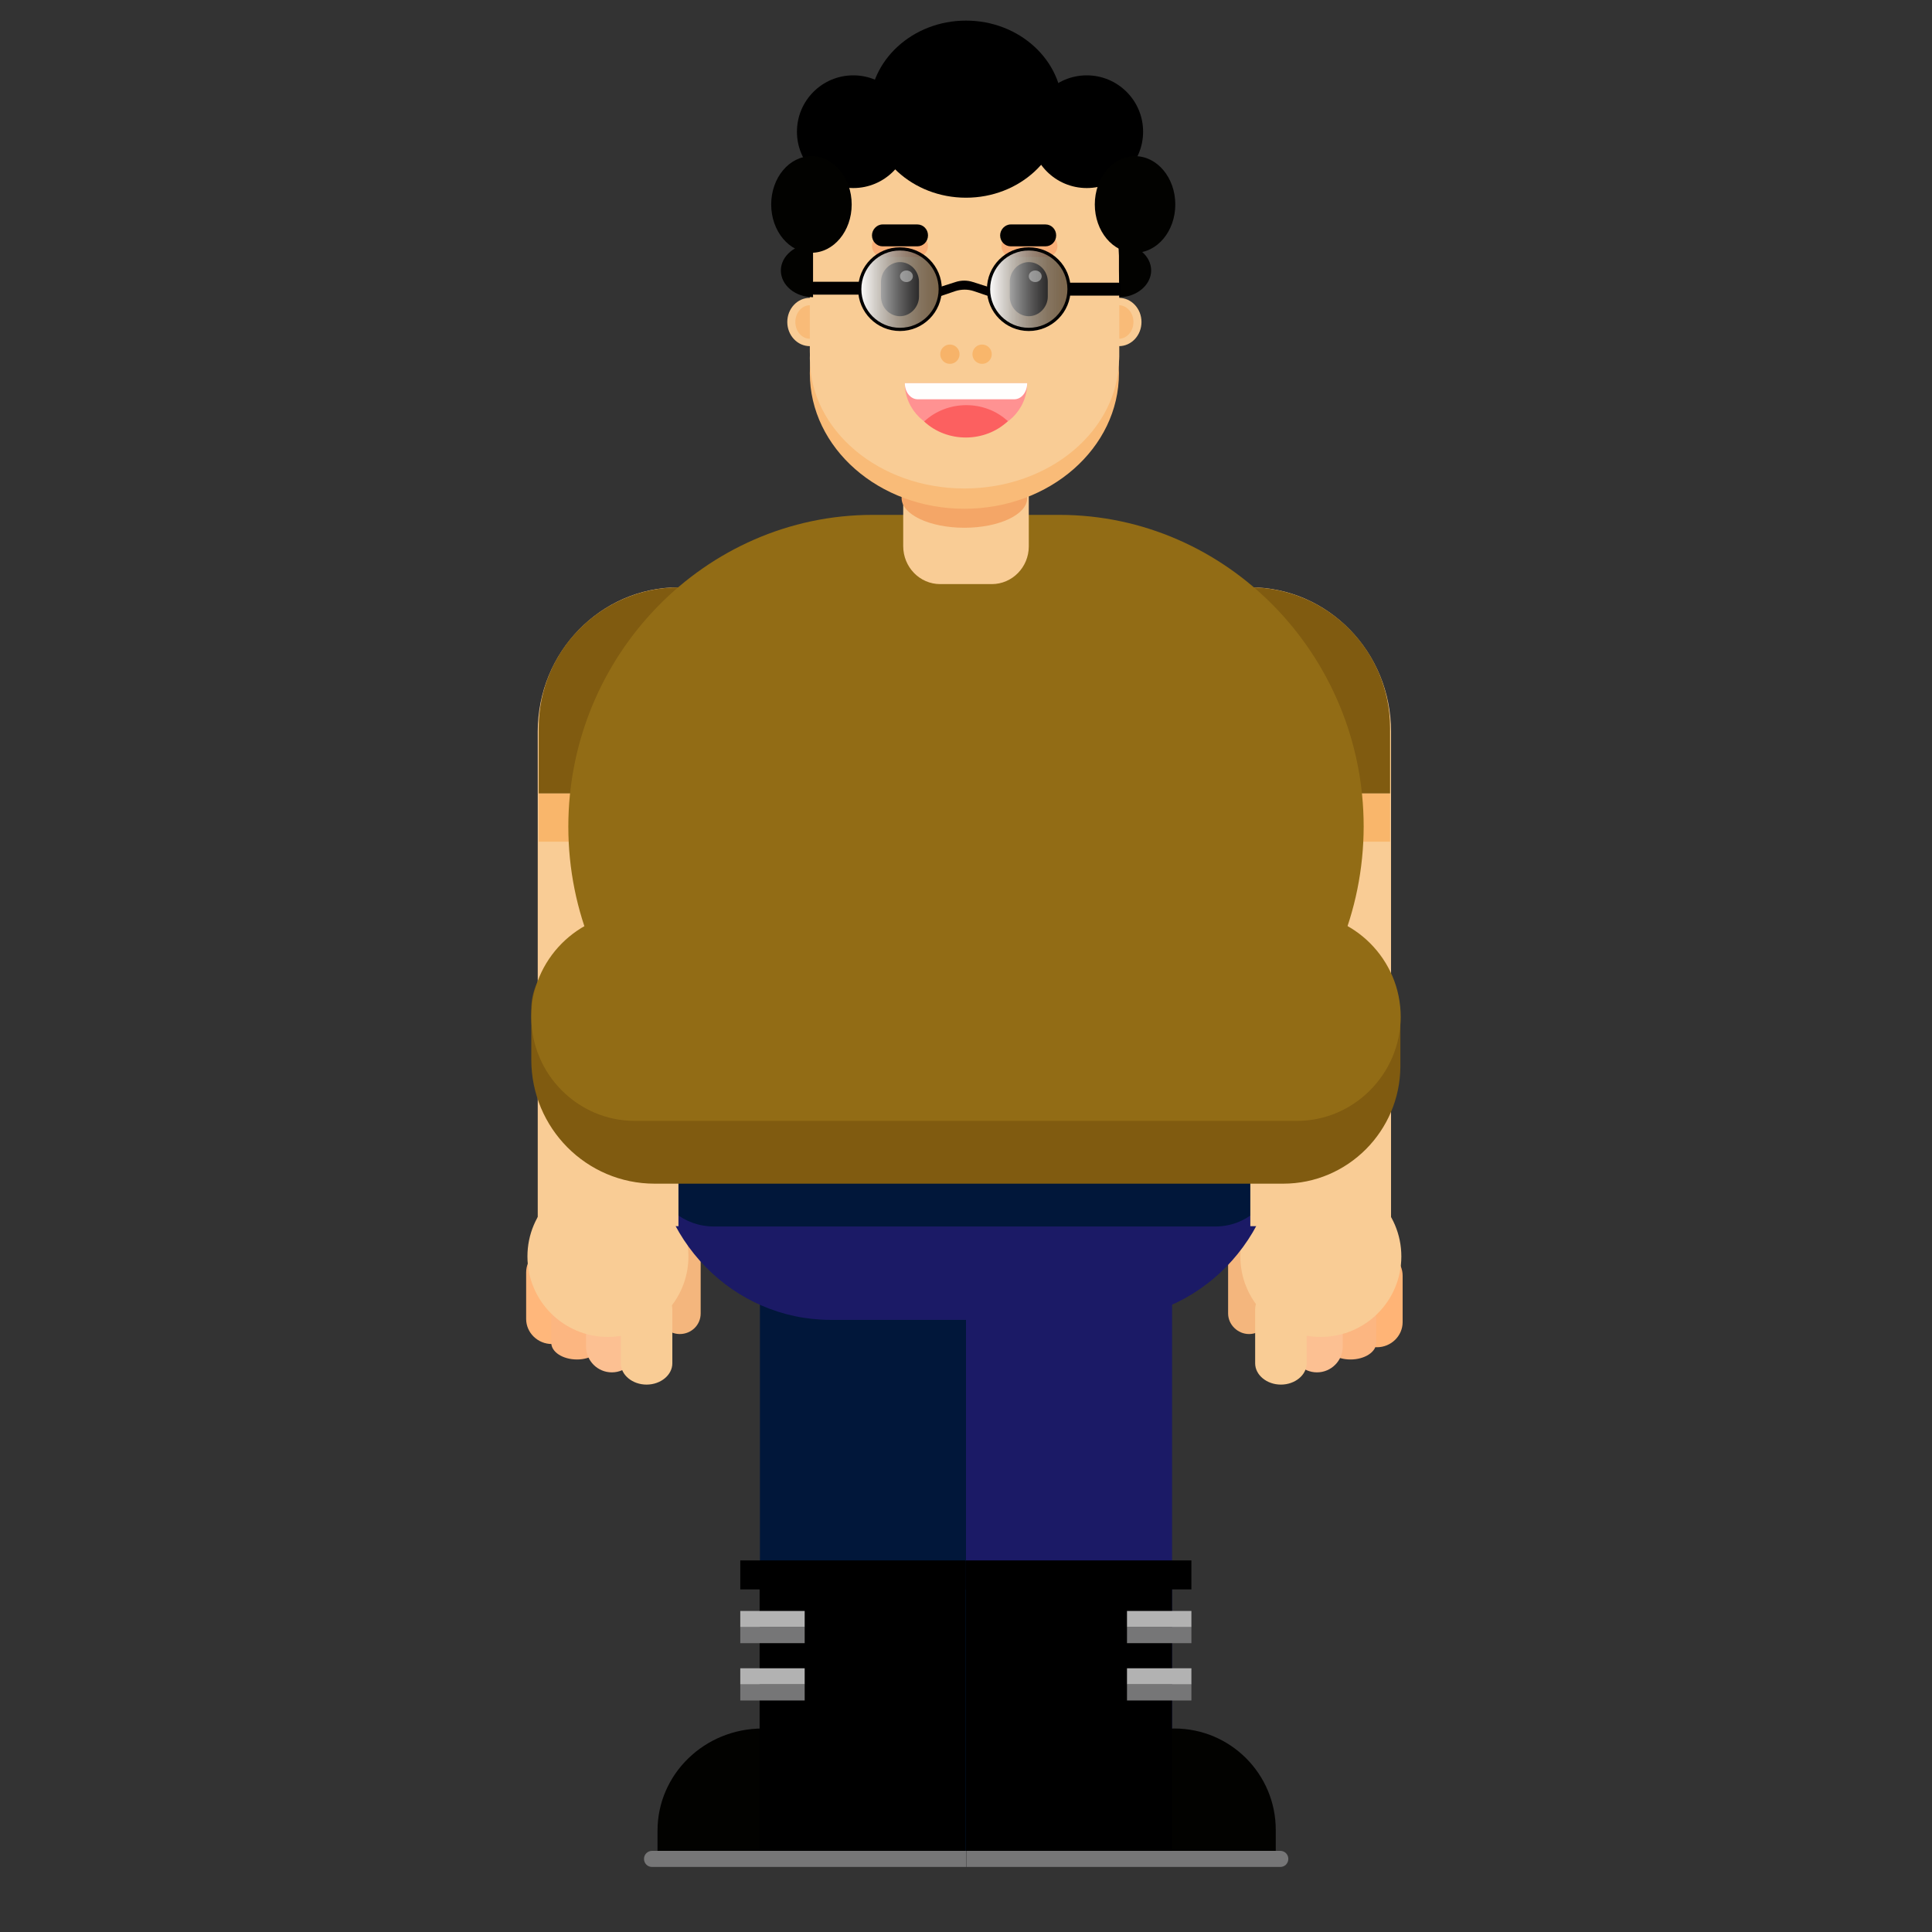 <svg viewBox='0 0 600 600' xmlns='http://www.w3.org/2000/svg'><rect x="0" y="0" width="600" height="600" fill="#333333" stroke="none"/>    <path d="M387.9 414.3C391.4 414.3 394.4 411.4 394.4 407.9V390.6C394.4 387.1 391.5 384.2 387.9 384.2C384.4 384.2 381.4 387.1 381.4 390.6V407.9C381.4 411.4 384.4 414.3 387.9 414.3Z" fill="#F4B67D"/>    <path d="M427.6 418.4C432 418.4 435.6 414.9 435.6 410.6V396.2C435.6 391.9 432.1 388.4 427.6 388.4C423.2 388.4 419.6 391.9 419.6 396.2V410.6C419.7 414.8 423.3 418.4 427.6 418.4Z" fill="#FFB476"/>    <path d="M419.4 422.2C423.8 422.2 427.4 419.9 427.4 417V407.4C427.4 404.5 423.9 402.2 419.4 402.2C415 402.2 411.4 404.5 411.4 407.4V417C411.4 419.8 415 422.2 419.4 422.2Z" fill="#FCB681"/>    <path d="M409 426.2C413.4 426.2 417 422.6 417 418.2V404.3C417 399.9 413.4 396.3 409 396.3C404.6 396.3 401 399.9 401 404.3V418.2C400.9 422.6 404.6 426.2 409 426.2Z" fill="#FCC092"/>    <path d="M397.8 430C402.2 430 405.8 427 405.8 423.4V406.6C405.8 403 402.2 400 397.8 400C393.4 400 389.8 403 389.8 406.6V423.4C389.8 427 393.4 430 397.8 430Z" fill="#F9CC95"/>    <path d="M410.2 415.2C424.007 415.2 435.2 404.007 435.2 390.2C435.2 376.393 424.007 365.2 410.2 365.2C396.393 365.2 385.2 376.393 385.2 390.2C385.2 404.007 396.393 415.2 410.2 415.2Z" fill="#F9CC95"/>    <path d="M211.1 414.3C207.6 414.3 204.6 411.4 204.6 407.9V390.6C204.6 387.1 207.5 384.2 211.1 384.2C214.6 384.2 217.6 387.1 217.6 390.6V407.9C217.6 411.5 214.7 414.3 211.1 414.3Z" fill="#F4B67D"/>    <path d="M171.4 417.4C167 417.4 163.4 413.9 163.4 409.6V395.2C163.4 390.9 166.9 387.4 171.4 387.4C175.8 387.4 179.4 390.9 179.4 395.2V409.6C179.3 413.8 175.8 417.4 171.4 417.4Z" fill="#FFB77B"/>    <path d="M179.2 422.2C174.8 422.2 171.2 419.9 171.2 417V407.4C171.2 404.5 174.7 402.2 179.2 402.2C183.6 402.2 187.2 404.5 187.2 407.4V417C187.2 419.8 183.5 422.2 179.2 422.2Z" fill="#FCB681"/>    <path d="M190 426.2C185.6 426.2 182 422.6 182 418.2V404.4C182 399.9 185.6 396.4 190 396.4C194.4 396.4 198 400 198 404.4V418.2C198.1 422.5 194.5 426.2 190 426.2Z" fill="#FCC092"/>    <path d="M200.8 430C196.4 430 192.8 427 192.8 423.4V406.6C192.8 403 196.4 400 200.8 400C205.2 400 208.8 403 208.8 406.6V423.4C208.8 427 205.2 430 200.8 430Z" fill="#F9CC95"/>    <path d="M188.8 415.2C202.607 415.2 213.8 404.007 213.8 390.2C213.8 376.393 202.607 365.2 188.8 365.2C174.993 365.2 163.8 376.393 163.8 390.2C163.8 404.007 174.993 415.2 188.8 415.2Z" fill="#F9CC95"/>    <path d="M364 398.6H300V574.8H364V398.6Z" fill="#1B1A66"/>    <path d="M300 398.6H236V574.8H300V398.6Z" fill="#01173A"/>    <path d="M342 409.9H258C227.6 409.9 203 384.7 203 353.6H397C397 384.6 372.3 409.9 342 409.9Z" fill="#1B1A66"/>    <path d="M377.4 380.9H221.8C212.3 380.9 204.6 374.4 204.6 366.2V365.9H394.6V366.2C394.6 374.2 386.8 380.9 377.4 380.9Z" fill="#01173A"/>    <path d="M210.7 380.8H167V227.2C167 202.5 186.6 182.4 210.7 182.4V380.8Z" fill="#F9CC95"/><path d="M388.3 380.8H432V227.2C432 202.5 412.4 182.4 388.3 182.4V380.8Z" fill="#F9CC95"/><path d="M211 246.4H167.3V261.4H211V246.4Z" fill="#F9B66B"/><path d="M431.7 246.4H388V261.4H431.7V246.4Z" fill="#F9B66B"/><path d="M211 246.4H167.3V226.1C167.3 201.9 186.9 182.4 211 182.4V246.4Z" fill="#805b10"/><path d="M431.7 246.4H388V182.4C412.2 182.4 431.7 202 431.7 226.1V246.4Z" fill="#805b10"/><path d="M329 353.5H271C219 353.5 176.5 309.9 176.5 256.7C176.5 203.5 219 159.9 271 159.9H329C381 159.9 423.5 203.5 423.5 256.7C423.4 310 380.9 353.5 329 353.5Z" fill="#926c15"/><path d="M308 181.4H292C285.6 181.4 280.5 176.1 280.5 169.6V153.9C280.5 153.8 280.6 153.8 280.6 153.8H319.5V169.7C319.5 176.1 314.4 181.4 308 181.4Z" fill="#F9CC95"/><path d="M299.5 163.9C310.27 163.9 319 159.781 319 154.7C319 149.619 310.27 145.5 299.5 145.5C288.73 145.5 280 149.619 280 154.7C280 159.781 288.73 163.9 299.5 163.9Z" fill="#F4A667"/><path d="M398.5 367.6H203.3C182.1 367.6 165 350.3 165 329.1V313.4C165 302.8 173.6 294.2 184.1 294.2H412.7C424.9 294.2 434.9 304.2 434.9 316.5V331.2C434.8 351.2 418.6 367.6 398.5 367.6Z" fill="#805b10"/><path d="M402.8 348.1H197.1C179.5 348.1 165 333.6 165 315.8C165 298.1 179.5 283.5 197.1 283.5H402.9C420.5 283.5 435 298 435 315.8C434.9 333.6 420.4 348.1 402.8 348.1Z" fill="#926c15"/>    <path d="M299.5 158C326.01 158 347.5 139.151 347.5 115.9C347.5 92.649 326.01 73.8 299.5 73.8C272.99 73.8 251.5 92.649 251.5 115.9C251.5 139.151 272.99 158 299.5 158Z" fill="#F9BB78"/>    <path d="M251.5 107.5C255.366 107.5 258.5 104.142 258.5 100C258.5 95.858 255.366 92.5 251.5 92.5C247.634 92.5 244.5 95.858 244.5 100C244.5 104.142 247.634 107.5 251.5 107.5Z" fill="#F9CC95"/>    <path d="M251.5 105.2C253.985 105.2 256 102.872 256 100C256 97.128 253.985 94.8 251.5 94.8C249.015 94.8 247 97.128 247 100C247 102.872 249.015 105.2 251.5 105.2Z" fill="#F9BB78"/>    <path d="M347.5 107.5C351.366 107.5 354.5 104.142 354.5 100C354.5 95.858 351.366 92.5 347.5 92.5C343.634 92.5 340.5 95.858 340.5 100C340.5 104.142 343.634 107.5 347.5 107.5Z" fill="#F9CC95"/>    <path d="M347.5 105.2C349.985 105.2 352 102.872 352 100C352 97.128 349.985 94.8 347.5 94.8C345.015 94.8 343 97.128 343 100C343 102.872 345.015 105.2 347.5 105.2Z" fill="#F9BB78"/>    <path d="M299.5 151.7C326.01 151.7 347.5 133.567 347.5 111.2C347.5 88.832 326.01 70.7 299.5 70.7C272.99 70.7 251.5 88.832 251.5 111.2C251.5 133.567 272.99 151.7 299.5 151.7Z" fill="#F9CC95"/>    <path d="M330.9 128.2H269.5C259.5 128.2 251.5 119.7 251.5 109.1V82.2C251.5 55.5 272 33.9 297.3 33.9H301.9C327.1 33.9 347.6 55.5 347.6 82.2V110.7C347.5 120.3 340.1 128.2 330.9 128.2Z" fill="#F9CC95"/>    <path d="M284.9 79.8H274.1C272.3 79.8 270.8 78.3 270.8 76.4C270.8 74.6 272.3 73 274.1 73H284.9C286.7 73 288.2 74.5 288.2 76.4C288.2 78.3 286.7 79.8 284.9 79.8Z" fill="#F9AF78"/>    <path d="M284.9 76.5H274.1C272.3 76.5 270.8 75 270.8 73.1C270.8 71.3 272.3 69.7 274.1 69.7H284.9C286.7 69.7 288.2 71.2 288.2 73.1C288.2 75 286.7 76.5 284.9 76.5Z" fill="#020100"/>    <path d="M325.1 79.8H314.3C312.5 79.8 311 78.3 311 76.4C311 74.6 312.5 73 314.3 73H325.1C326.9 73 328.4 74.5 328.4 76.4C328.4 78.3 326.9 79.8 325.1 79.8Z" fill="#F9AF78"/>    <path d="M324.7 76.5H313.9C312.1 76.5 310.6 75 310.6 73.1C310.6 71.3 312.1 69.7 313.9 69.7H324.7C326.5 69.7 328 71.2 328 73.1C328 75 326.5 76.5 324.7 76.5Z" fill="#020100"/>    <path d="M279.5 98.2C276.3 98.2 273.6 95.5 273.6 92.1V87.5C273.6 84.2 276.3 81.4 279.5 81.4C282.7 81.4 285.4 84.1 285.4 87.5V92.1C285.4 95.4 282.7 98.2 279.5 98.2Z" fill="#020100"/>    <path d="M319.5 98.2C316.3 98.2 313.6 95.5 313.6 92.1V87.5C313.6 84.2 316.3 81.4 319.5 81.4C322.7 81.4 325.4 84.1 325.4 87.5V92.1C325.4 95.4 322.7 98.2 319.5 98.2Z" fill="#020100"/>    <path d="M321.5 87.6C322.605 87.6 323.5 86.794 323.5 85.8C323.5 84.806 322.605 84 321.5 84C320.395 84 319.5 84.806 319.5 85.8C319.5 86.794 320.395 87.6 321.5 87.6Z" fill="#FCFBFA"/>    <path d="M281.5 87.6C282.605 87.6 283.5 86.794 283.5 85.8C283.5 84.806 282.605 84 281.5 84C280.395 84 279.5 84.806 279.5 85.8C279.5 86.794 280.395 87.6 281.5 87.6Z" fill="#FCFBFA"/>    <path d="M295 113C296.657 113 298 111.657 298 110C298 108.343 296.657 107 295 107C293.343 107 292 108.343 292 110C292 111.657 293.343 113 295 113Z" fill="#F7B369"/>    <path d="M305 113C306.657 113 308 111.657 308 110C308 108.343 306.657 107 305 107C303.343 107 302 108.343 302 110C302 111.657 303.343 113 305 113Z" fill="#F9B66B"/>    <path d="M303.6 134H296.5C287.9 134 281 127.3 281 119H319C319 127.3 312.1 134 303.6 134Z" fill="#FF9292"/>    <path d="M313 130.8C305.9 137.5 294.2 137.6 287 130.9C294.2 124.2 305.8 124.1 313 130.8Z" fill="#FC6060"/>    <path d="M315 124H285C282.8 124 281 121.8 281 119H319C319 121.8 317.2 124 315 124Z" fill="#FFFEFD"/>        <path d="M300 61.4C316.569 61.4 330 49.088 330 33.9C330 18.712 316.569 6.4 300 6.4C283.431 6.4 270 18.712 270 33.9C270 49.088 283.431 61.4 300 61.4Z" fill="black"/>    <path d="M337.5 58.4C347.165 58.4 355 50.565 355 40.9C355 31.235 347.165 23.4 337.5 23.4C327.835 23.4 320 31.235 320 40.9C320 50.565 327.835 58.4 337.5 58.4Z" fill="black"/>    <path d="M265 58.4C274.665 58.4 282.5 50.565 282.5 40.9C282.5 31.235 274.665 23.4 265 23.4C255.335 23.4 247.5 31.235 247.5 40.9C247.5 50.565 255.335 58.4 265 58.4Z" fill="black"/>    <path d="M352.5 78.5C359.404 78.5 365 71.784 365 63.5C365 55.216 359.404 48.5 352.5 48.5C345.596 48.5 340 55.216 340 63.5C340 71.784 345.596 78.5 352.5 78.5Z" fill="#020200"/>    <path d="M252 78.5C258.904 78.5 264.5 71.784 264.5 63.5C264.5 55.216 258.904 48.5 252 48.5C245.096 48.5 239.5 55.216 239.5 63.5C239.5 71.784 245.096 78.5 252 78.5Z" fill="#020200"/>    <path d="M252.5 84V92.3C247 92.3 242.5 88.6 242.5 84C242.5 79.5 247 75.7 252.5 75.7V84Z" fill="#020200"/>    <path d="M347.5 84V75.7C353 75.7 357.5 79.4 357.5 84C357.5 88.5 353 92.3 347.6 92.3L347.5 84Z" fill="#020200"/>        <path d="M319.5 102.3C326.404 102.3 332 96.704 332 89.8C332 82.897 326.404 77.3 319.5 77.3C312.596 77.3 307 82.897 307 89.8C307 96.704 312.596 102.3 319.5 102.3Z" fill="url(#paint0_linear_39_152)" stroke="black" stroke-miterlimit="10" stroke-linecap="round"/>    <path d="M252.7 87.5H267V91.5H252.7C252.3 91.5 252 91.2 252 90.8V88.2C252 87.8 252.3 87.5 252.7 87.5Z" fill="#020000"/>    <path d="M332.1 87.8H347.4C347.8 87.8 348.1 88.1 348.1 88.5V91.1C348.1 91.5 347.8 91.8 347.4 91.8H332.1V87.8Z" fill="black"/>    <path d="M279.5 102.3C286.404 102.3 292 96.704 292 89.8C292 82.897 286.404 77.3 279.5 77.3C272.596 77.3 267 82.897 267 89.8C267 96.704 272.596 102.3 279.5 102.3Z" fill="url(#paint1_linear_39_152)" stroke="#020001" stroke-miterlimit="10" stroke-linecap="round"/>    <path d="M307.1 92L302.4 90.4C300.6 89.8 298.6 89.8 296.7 90.4L292 92V89.1L296.7 87.6C298.5 87 300.4 87 302.2 87.6L306.9 89.1V92H307.1Z" fill="#020000"/>    <defs>    <linearGradient id="paint0_linear_39_152" x1="307" y1="89.8" x2="332" y2="89.8" gradientUnits="userSpaceOnUse">    <stop stop-color="white"/>    <stop offset="1" stop-opacity="0.5"/>    </linearGradient>    <linearGradient id="paint1_linear_39_152" x1="267" y1="89.8" x2="292" y2="89.8" gradientUnits="userSpaceOnUse">    <stop stop-color="white"/>    <stop offset="1" stop-opacity="0.5"/>    </linearGradient>    </defs>    <path d="M396.2 574.8H332.2V569.4C332.2 551.3 346.8 536.8 364.7 536.8C382.1 536.8 396.2 550.9 396.2 568.3V574.8Z" fill="#020200"/>    <path d="M268.2 574.8H204.2V568.5C204.2 551 218.8 536.8 236.8 536.8C254.2 536.8 268.2 550.5 268.2 567.4V574.8Z" fill="#020200"/>    <path d="M299.9 484.8H235.9V574.8H299.9V484.8Z" fill="black"/>    <path d="M364 484.8H300V574.8H364V484.8Z" fill="black"/>    <path d="M370 484.6H300V493.6H370V484.6Z" fill="black"/>    <path d="M299.9 484.6H229.9V493.6H299.9V484.6Z" fill="black"/>    <path d="M249.9 505.3H229.9V510.3H249.9V505.3Z" fill="#767677"/>    <path d="M249.9 500.3H229.9V505.3H249.9V500.3Z" fill="#B2B2B2"/>    <path d="M370 505.3H350V510.3H370V505.3Z" fill="#767677"/>    <path d="M370 500.3H350V505.3H370V500.3Z" fill="#B2B2B2"/>    <path d="M249.9 523.1H229.9V528.1H249.9V523.1Z" fill="#767677"/>    <path d="M249.9 518.1H229.9V523.1H249.9V518.1Z" fill="#B2B2B2"/>    <path d="M370 523.1H350V528.1H370V523.1Z" fill="#767677"/>    <path d="M370 518.1H350V523.1H370V518.1Z" fill="#B2B2B2"/>    <path d="M202.5 574.8H300V579.8H202.5C201.1 579.8 200 578.7 200 577.3C200 575.9 201.1 574.8 202.5 574.8Z" fill="#767677"/>    <path d="M397.6 579.8H300.1V574.8H397.6C399 574.8 400.1 575.9 400.1 577.3C400.1 578.7 399 579.8 397.6 579.8Z" fill="#767677"/></svg>